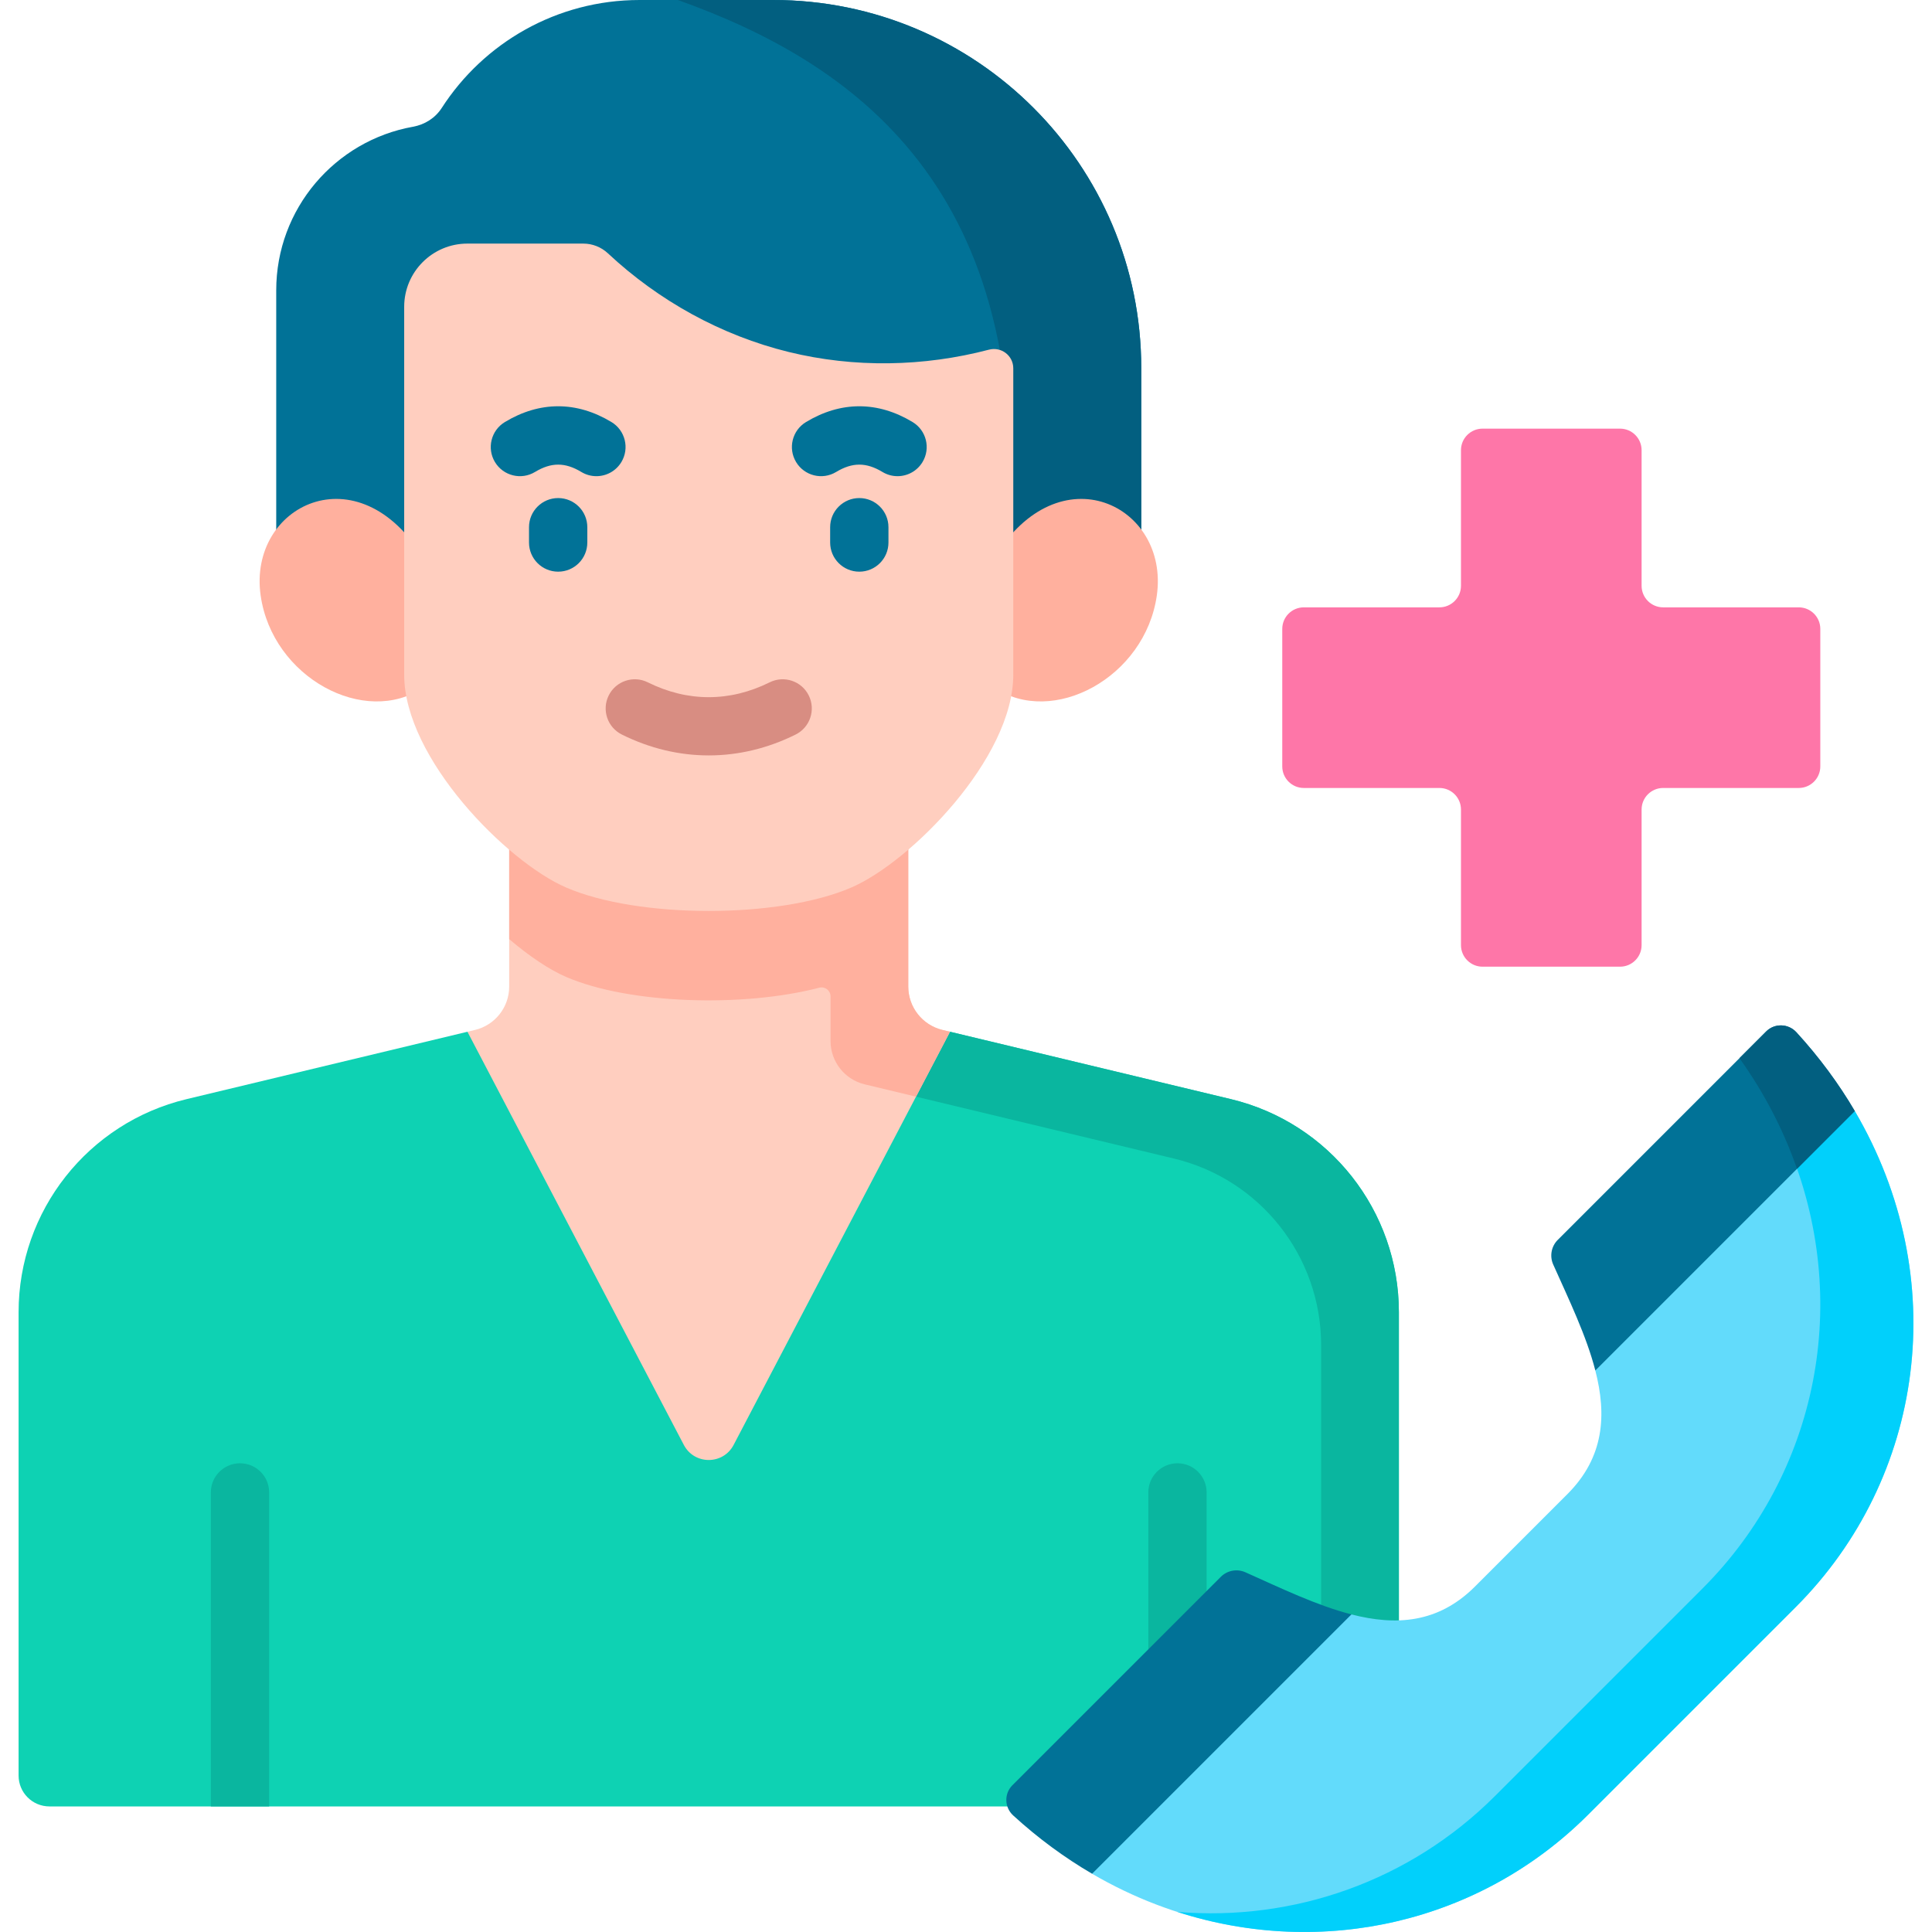 <svg id="Capa_1" enable-background="new 0 0 512 512" height="512" viewBox="0 0 512 512" width="512" xmlns="http://www.w3.org/2000/svg"><g><path d="m326.206 291.285-74.441-17.86h-127.888l-74.441 17.86c-26.105 6.264-44.51 29.609-44.51 56.454v122.804c0 4.517 3.662 8.179 8.179 8.179h349.431c4.517 0 8.179-3.662 8.179-8.179v-122.804c.001-26.845-18.404-50.19-44.509-56.454z" fill="#0ed2b3"/><path d="m326.206 291.285-74.441-17.86-31.663 2.456c0 5.46 3.744 10.209 9.053 11.483l81.986 19.673c22.856 5.485 38.972 25.924 38.972 49.429v114.078c0 4.517-3.662 8.179-8.179 8.179h20.604c4.517 0 8.179-3.662 8.179-8.179v-122.805c-.001-26.845-18.406-50.19-44.511-56.454z" fill="#0ab69f"/><path d="m251.765 273.424-57.351 109.503c-2.787 5.314-10.399 5.314-13.186 0l-57.351-109.503 2.007-.481c5.314-1.279 9.056-6.027 9.056-11.487v-58.404h105.763v58.404c0 5.46 3.741 10.208 9.056 11.487z" fill="#ffcebf"/><path d="m249.759 272.943c-5.314-1.279-9.056-6.027-9.056-11.487v-58.404h-105.763v45.822c5.368 4.589 10.69 8.124 15.106 10.03 16.639 7.177 46.833 8.124 67.062 2.847 1.516-.395 2.994.734 2.994 2.3v11.828c0 5.46 3.744 10.209 9.053 11.483l13.6 3.263 9.01-17.203z" fill="#ffb09e"/><g fill="#0ab69f"><path d="m71.328 478.723v-83.213c0-4.267-3.459-7.726-7.726-7.726s-7.726 3.459-7.726 7.726v83.213z"/><path d="m319.768 478.723v-83.213c0-4.267-3.459-7.726-7.726-7.726s-7.726 3.459-7.726 7.726v83.213z"/></g><path d="m204.897 0h-35.395c-22.006 0-41.343 11.402-52.442 28.618-1.717 2.664-4.497 4.412-7.617 4.971-20.603 3.689-36.241 21.693-36.241 43.357v66.994h229.239v-46.396c0-53.872-43.672-97.544-97.544-97.544z" fill="#017297"/><path d="m204.896 0h-25.261c46.033 16.444 95.212 49.589 87.183 143.94h35.623v-46.396c0-53.872-43.672-97.544-97.545-97.544z" fill="#025f80"/><g fill="#ffb09e"><path d="m263.415 147.946v34.225c15.48 10.555 40.07-2.563 43.158-24.393 3.372-23.844-25.86-38.339-43.158-9.832z"/><path d="m112.227 147.946v34.225c-15.48 10.555-40.07-2.563-43.158-24.393-3.372-23.844 25.86-38.339 43.158-9.832z"/></g><path d="m262.093 92.666c3.253-.854 6.437 1.576 6.437 4.939v81.212c0 22.142-27.2 49.602-42.933 56.392-19.178 8.272-56.372 8.272-75.55 0-15.733-6.79-42.933-34.25-42.933-56.392v-97.511c0-9.252 7.5-16.751 16.751-16.751h30.717c2.427 0 4.757.928 6.53 2.585 13.43 12.557 30.028 21.755 47.901 26.137 17.372 4.263 35.79 3.931 53.08-.611z" fill="#ffcebf"/><path d="m491.537 294.436-40.216 23.032-28.543 45.727c3.024 11.748 2.392 22.969-7.396 32.757l-24.488 24.488c-9.788 9.788-21.009 10.42-32.757 7.396l-39.334 20.508-29.392 48.219c43.983 25.692 97.276 18.525 131.435-15.634l55.026-55.026c34.198-34.198 41.589-87.33 15.665-131.467z" fill="#62dbfb"/><path d="m491.537 294.436-17.622 9.183c17.026 40.926 7.899 86.715-22.717 117.332l-55.026 55.026c-22.479 22.479-53.246 33.266-84.192 30.694 38.599 12.452 80.384 2.741 108.866-25.741l55.026-55.026c34.198-34.199 41.589-87.331 15.665-131.468z" fill="#01d0fb"/><path d="m468.053 273.351-55.234 55.234c-1.717 1.717-2.191 4.315-1.199 6.532 4.202 9.395 8.796 18.897 11.159 28.078l68.758-68.758c-4.254-7.243-9.404-14.244-15.481-20.879-2.135-2.33-5.769-2.441-8.003-.207z" fill="#017297"/><path d="m491.536 294.437c-4.254-7.243-9.404-14.244-15.481-20.879-2.134-2.33-5.768-2.441-8.003-.207l-7.079 7.079c6.685 9.345 11.729 19.216 15.256 29.314z" fill="#025f80"/><path d="m323.528 417.876-55.234 55.234c-2.235 2.235-2.123 5.871.21 8.004 6.63 6.064 13.642 11.203 20.908 15.447l68.725-68.725c-9.181-2.363-18.683-6.957-28.078-11.159-2.216-.992-4.815-.518-6.531 1.199z" fill="#017297"/><path d="m476.686 160.954h-35.931c-3.156 0-5.714-2.558-5.714-5.714v-35.931c0-3.156-2.558-5.714-5.714-5.714h-36.439c-3.156 0-5.714 2.558-5.714 5.714v35.931c0 3.156-2.558 5.714-5.714 5.714h-35.931c-3.156 0-5.714 2.558-5.714 5.714v36.439c0 3.156 2.558 5.714 5.714 5.714h35.931c3.156 0 5.714 2.558 5.714 5.714v35.931c0 3.156 2.558 5.714 5.714 5.714h36.439c3.156 0 5.714-2.558 5.714-5.714v-35.931c0-3.156 2.558-5.714 5.714-5.714h35.931c3.156 0 5.714-2.558 5.714-5.714v-36.439c0-3.155-2.558-5.714-5.714-5.714z" fill="#fe76a8"/><path d="m147.918 151.499c-4.267 0-7.726-3.459-7.726-7.726v-4.055c0-4.267 3.459-7.726 7.726-7.726s7.726 3.459 7.726 7.726v4.055c0 4.267-3.459 7.726-7.726 7.726z" fill="#017297"/><path d="m227.724 151.499c-4.267 0-7.726-3.459-7.726-7.726v-4.055c0-4.267 3.459-7.726 7.726-7.726s7.726 3.459 7.726 7.726v4.055c.001 4.267-3.459 7.726-7.726 7.726z" fill="#017297"/><path d="m187.821 200.194c-7.802 0-15.601-1.844-23.026-5.532-3.821-1.898-5.38-6.535-3.482-10.357 1.898-3.821 6.534-5.381 10.357-3.482 10.565 5.248 21.734 5.248 32.302 0 3.822-1.9 8.459-.34 10.357 3.482 1.898 3.821.34 8.458-3.482 10.357-7.423 3.688-15.226 5.532-23.026 5.532z" fill="#d88d82"/><g fill="#017297"><path d="m158.044 126.192c-1.36 0-2.736-.359-3.985-1.113-4.304-2.599-7.978-2.599-12.281 0-3.654 2.207-8.403 1.031-10.608-2.622s-1.031-8.402 2.622-10.608c9.241-5.578 19.011-5.578 28.253 0 3.653 2.205 4.827 6.954 2.622 10.608-1.452 2.404-4.005 3.735-6.623 3.735z"/><path d="m237.851 126.192c-1.36 0-2.736-.359-3.985-1.113-4.305-2.598-7.978-2.598-12.283 0-3.653 2.207-8.402 1.032-10.607-2.622-2.205-3.653-1.031-8.402 2.622-10.607 9.241-5.578 19.011-5.578 28.253 0 3.653 2.205 4.827 6.954 2.622 10.607-1.451 2.404-4.005 3.735-6.622 3.735z"/></g></g></svg>